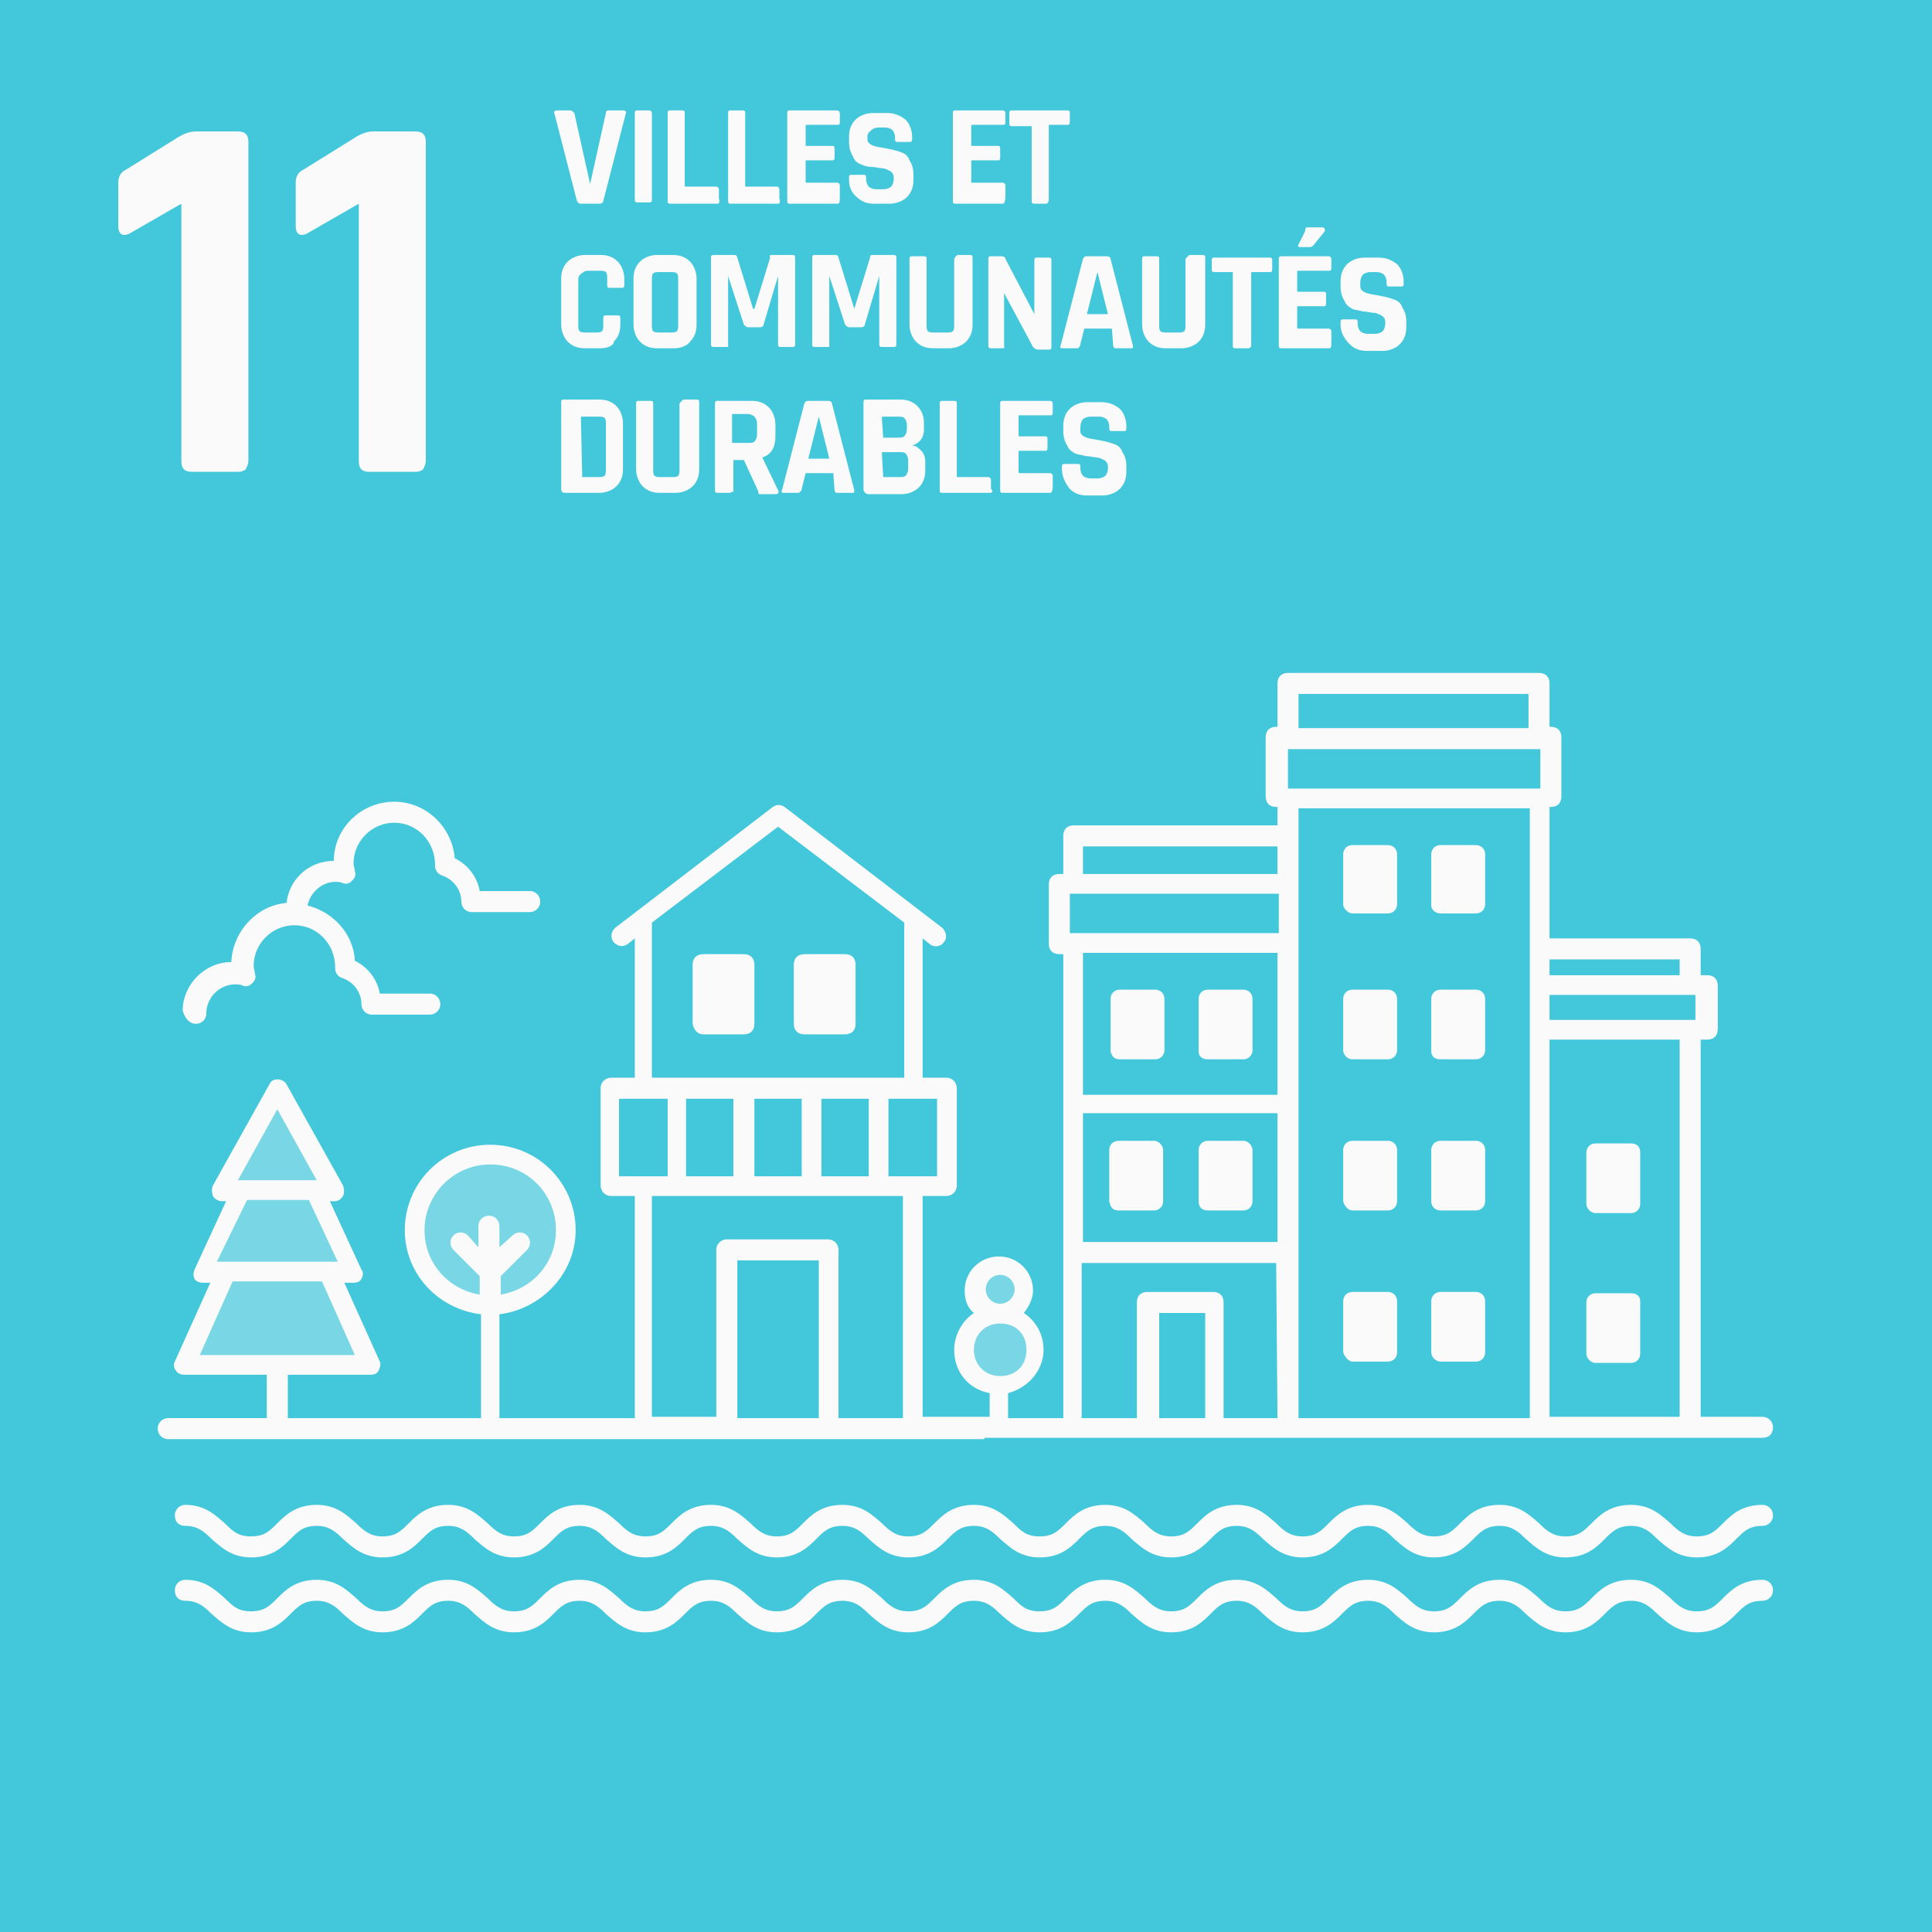 <?xml version="1.0" encoding="utf-8"?>
<!-- Generator: Adobe Illustrator 23.1.0, SVG Export Plug-In . SVG Version: 6.00 Build 0)  -->
<svg version="1.1" id="Calque_1" xmlns="http://www.w3.org/2000/svg" xmlns:xlink="http://www.w3.org/1999/xlink" x="0px" y="0px"
	 viewBox="0 0 147 147" style="enable-background:new 0 0 147 147;" xml:space="preserve">
<style type="text/css">
	.st0{fill:#42C7DB;}
	.st1{enable-background:new    ;}
	.st2{fill:#FAFAFA;}
	.st3{opacity:0.3;fill:#FAFAFA;enable-background:new    ;}
</style>
<g>
	<rect class="st0" width="147" height="147"/>
</g>
<g class="st1">
	<path class="st2" d="M9,17.2v-3.3c0-0.5,0.2-0.8,0.6-1l3.7-2.3c0.6-0.4,1.1-0.6,1.6-0.6h3.2c0.6,0,0.8,0.3,0.8,0.8v24.2
		c0,0.3-0.1,0.5-0.2,0.7c-0.1,0.1-0.3,0.2-0.6,0.2h-3.5c-0.6,0-0.8-0.3-0.8-0.8V15.5l-4,2.3C9.3,18,9,17.8,9,17.2z"/>
	<path class="st2" d="M22.5,17.2v-3.3c0-0.5,0.2-0.8,0.6-1l3.7-2.3c0.6-0.4,1.1-0.6,1.6-0.6h3.2c0.6,0,0.8,0.3,0.8,0.8v24.2
		c0,0.3-0.1,0.5-0.2,0.7c-0.1,0.1-0.3,0.2-0.6,0.2h-3.5c-0.6,0-0.8-0.3-0.8-0.8V15.5l-4,2.3C22.8,18,22.5,17.8,22.5,17.2z"/>
</g>
<g>
	<path class="st2" d="M45.6,15.5h-1.4c-0.2,0-0.2-0.1-0.3-0.2l-1.7-6.6c-0.1-0.2,0-0.3,0.2-0.3h1c0.1,0,0.2,0.1,0.3,0.2l1.2,5.4l0,0
		l1.2-5.4c0-0.2,0.1-0.2,0.3-0.2h1c0.2,0,0.3,0.1,0.2,0.3l-1.7,6.6C45.9,15.4,45.8,15.5,45.6,15.5z"/>
	<path class="st2" d="M49.6,8.6v6.6c0,0.2-0.1,0.2-0.2,0.2h-0.9c-0.2,0-0.2-0.1-0.2-0.2V8.6c0-0.2,0.1-0.2,0.2-0.2h0.9
		C49.5,8.4,49.6,8.5,49.6,8.6z"/>
	<path class="st2" d="M54.6,15.5H51c-0.2,0-0.2-0.1-0.2-0.2V8.6c0-0.2,0.1-0.2,0.2-0.2h0.9c0.2,0,0.2,0.1,0.2,0.2v5.5
		c0,0.1,0,0.1,0.1,0.1h2.3c0.1,0,0.2,0.1,0.2,0.2v0.7C54.8,15.4,54.7,15.5,54.6,15.5z"/>
	<path class="st2" d="M59.2,15.5h-3.6c-0.2,0-0.2-0.1-0.2-0.2V8.6c0-0.2,0.1-0.2,0.2-0.2h0.9c0.2,0,0.2,0.1,0.2,0.2v5.5
		c0,0.1,0,0.1,0.1,0.1h2.3c0.1,0,0.2,0.1,0.2,0.2v0.7C59.4,15.4,59.3,15.5,59.2,15.5z"/>
	<path class="st2" d="M63.7,15.5h-3.6c-0.2,0-0.2-0.1-0.2-0.2V8.6c0-0.2,0.1-0.2,0.2-0.2h3.6c0.1,0,0.2,0.1,0.2,0.2v0.7
		c0,0.2-0.1,0.2-0.2,0.2h-2.3c-0.1,0-0.1,0-0.1,0.1V11c0,0.1,0,0.1,0.1,0.1h1.9c0.2,0,0.2,0.1,0.2,0.2V12c0,0.2-0.1,0.2-0.2,0.2
		h-1.9c-0.1,0-0.1,0-0.1,0.1v1.5c0,0.1,0,0.1,0.1,0.1h2.3c0.1,0,0.2,0.1,0.2,0.2v0.7C63.9,15.4,63.9,15.5,63.7,15.5z"/>
	<path class="st2" d="M64.6,13.7v-0.2c0-0.2,0.1-0.2,0.2-0.2h0.9c0.2,0,0.2,0.1,0.2,0.2v0.1c0,0.3,0.1,0.5,0.2,0.6s0.3,0.2,0.6,0.2
		h0.5c0.3,0,0.5-0.1,0.6-0.2c0.1-0.1,0.2-0.3,0.2-0.6v-0.1c0-0.2-0.1-0.4-0.3-0.5c-0.2-0.1-0.4-0.2-0.6-0.2s-0.5-0.1-0.8-0.1
		s-0.6-0.1-0.8-0.2c-0.3-0.1-0.5-0.3-0.6-0.6c-0.2-0.3-0.3-0.7-0.3-1.1v-0.4c0-0.6,0.2-1,0.5-1.3s0.8-0.5,1.3-0.5h1.1
		c0.6,0,1,0.2,1.4,0.5c0.3,0.3,0.5,0.8,0.5,1.3v0.2c0,0.2-0.1,0.2-0.2,0.2h-0.9c-0.2,0-0.2-0.1-0.2-0.2v-0.1c0-0.3-0.1-0.5-0.2-0.6
		s-0.3-0.2-0.6-0.2h-0.4c-0.3,0-0.5,0.1-0.6,0.2S66,10.1,66,10.4v0.2c0,0.3,0.3,0.5,0.9,0.6s1.2,0.2,1.7,0.4
		c0.3,0.1,0.5,0.3,0.6,0.6c0.2,0.3,0.3,0.6,0.3,1.1v0.4c0,0.6-0.2,1-0.5,1.3s-0.8,0.5-1.3,0.5h-1.2c-0.6,0-1-0.2-1.3-0.5
		C64.8,14.7,64.6,14.2,64.6,13.7z"/>
	<path class="st2" d="M76.3,15.5h-3.6c-0.2,0-0.2-0.1-0.2-0.2V8.6c0-0.2,0.1-0.2,0.2-0.2h3.6c0.1,0,0.2,0.1,0.2,0.2v0.7
		c0,0.2-0.1,0.2-0.2,0.2H74c-0.1,0-0.1,0-0.1,0.1V11c0,0.1,0,0.1,0.1,0.1h1.9c0.2,0,0.2,0.1,0.2,0.2V12c0,0.2-0.1,0.2-0.2,0.2H74
		c-0.1,0-0.1,0-0.1,0.1v1.5c0,0.1,0,0.1,0.1,0.1h2.3c0.1,0,0.2,0.1,0.2,0.2v0.7C76.5,15.4,76.4,15.5,76.3,15.5z"/>
	<path class="st2" d="M79.6,15.5h-0.9c-0.2,0-0.2-0.1-0.2-0.2V9.7c0-0.1,0-0.1-0.1-0.1H77c-0.2,0-0.2-0.1-0.2-0.2V8.6
		c0-0.2,0.1-0.2,0.2-0.2h4.2c0.2,0,0.2,0.1,0.2,0.2v0.7c0,0.2-0.1,0.2-0.2,0.2h-1.3c-0.1,0-0.1,0-0.1,0.1v5.5
		C79.8,15.4,79.7,15.5,79.6,15.5z"/>
	<path class="st2" d="M45.7,26.5h-1.2c-0.6,0-1-0.2-1.3-0.5s-0.5-0.8-0.5-1.3v-3.5c0-0.6,0.2-1,0.5-1.3s0.8-0.5,1.3-0.5h1.2
		c0.6,0,1,0.2,1.3,0.5s0.5,0.8,0.5,1.3v0.5c0,0.2-0.1,0.2-0.2,0.2h-0.9c-0.2,0-0.2-0.1-0.2-0.2v-0.5c0-0.2,0-0.4-0.1-0.5
		s-0.3-0.1-0.5-0.1h-0.7c-0.2,0-0.4,0-0.5,0.1C44.1,20.9,44,21,44,21.3v3.4c0,0.2,0,0.4,0.1,0.5s0.3,0.1,0.5,0.1h0.7
		c0.2,0,0.4,0,0.5-0.1s0.1-0.3,0.1-0.5v-0.5c0-0.2,0.1-0.2,0.2-0.2H47c0.2,0,0.2,0.1,0.2,0.2v0.5c0,0.6-0.2,1-0.5,1.3
		C46.7,26.3,46.2,26.5,45.7,26.5z"/>
	<path class="st2" d="M51.3,26.5H50c-0.6,0-1-0.2-1.3-0.5s-0.5-0.8-0.5-1.3v-3.5c0-0.6,0.2-1,0.5-1.3s0.8-0.5,1.3-0.5h1.2
		c0.6,0,1,0.2,1.3,0.5s0.5,0.8,0.5,1.3v3.5c0,0.6-0.2,1-0.5,1.3C52.3,26.3,51.8,26.5,51.3,26.5z M50.2,25.3H51c0.2,0,0.4,0,0.5-0.1
		s0.1-0.3,0.1-0.5v-3.4c0-0.2,0-0.4-0.1-0.5s-0.3-0.1-0.5-0.1h-0.8c-0.2,0-0.4,0-0.5,0.1s-0.1,0.3-0.1,0.5v3.4c0,0.2,0,0.4,0.1,0.5
		S50,25.3,50.2,25.3z"/>
	<path class="st2" d="M58.7,19.4h1.6c0.2,0,0.2,0.1,0.2,0.2v6.6c0,0.2-0.1,0.2-0.2,0.2h-0.9c-0.2,0-0.2-0.1-0.2-0.2V21l0,0l-1.1,3.7
		c0,0.1-0.1,0.2-0.3,0.2h-0.9c-0.1,0-0.2-0.1-0.3-0.2L55.4,21l0,0v5.2c0,0.1,0,0.1,0,0.2c0,0-0.1,0-0.2,0h-0.9
		c-0.2,0-0.2-0.1-0.2-0.2v-6.6c0-0.2,0.1-0.2,0.2-0.2h1.6c0.1,0,0.2,0.1,0.2,0.2l1.2,3.9h0.1l1.2-3.9C58.5,19.5,58.6,19.4,58.7,19.4
		z"/>
	<path class="st2" d="M66.4,19.4H68c0.2,0,0.2,0.1,0.2,0.2v6.6c0,0.2-0.1,0.2-0.2,0.2h-0.9c-0.2,0-0.2-0.1-0.2-0.2V21l0,0l-1.1,3.7
		c0,0.1-0.1,0.2-0.3,0.2h-0.9c-0.1,0-0.2-0.1-0.3-0.2L63.1,21l0,0v5.2c0,0.1,0,0.1,0,0.2c0,0-0.1,0-0.2,0H62c-0.2,0-0.2-0.1-0.2-0.2
		v-6.6c0-0.2,0.1-0.2,0.2-0.2h1.6c0.1,0,0.2,0.1,0.2,0.2l1.2,3.9h0l1.2-3.9C66.2,19.5,66.2,19.4,66.4,19.4z"/>
	<path class="st2" d="M72.9,19.4h0.9c0.2,0,0.2,0.1,0.2,0.2v5.1c0,0.6-0.2,1-0.5,1.3s-0.8,0.5-1.3,0.5H71c-0.6,0-1-0.2-1.3-0.5
		s-0.5-0.8-0.5-1.3v-5c0-0.2,0.1-0.2,0.2-0.2h0.9c0.2,0,0.2,0.1,0.2,0.2v5c0,0.2,0,0.4,0.1,0.5s0.3,0.1,0.5,0.1H72
		c0.2,0,0.4,0,0.5-0.1s0.1-0.3,0.1-0.5v-5C72.7,19.5,72.8,19.4,72.9,19.4z"/>
	<path class="st2" d="M76.3,26.5h-0.9c-0.2,0-0.2-0.1-0.2-0.2v-6.6c0-0.2,0.1-0.2,0.2-0.2h0.8c0.2,0,0.3,0.1,0.3,0.2l2.2,4.2l0,0
		v-4.1c0-0.2,0.1-0.2,0.2-0.2h0.9c0.2,0,0.2,0.1,0.2,0.2v6.6c0,0.2-0.1,0.2-0.2,0.2H79c-0.2,0-0.3-0.1-0.4-0.2l-2.2-4.1l0,0v4.1
		C76.5,26.4,76.4,26.5,76.3,26.5z"/>
	<path class="st2" d="M81.9,26.5h-1.1c-0.1,0-0.2-0.1-0.1-0.2l1.7-6.6c0.1-0.2,0.2-0.2,0.3-0.2h1.5c0.2,0,0.3,0.1,0.3,0.2l1.7,6.6
		c0,0.2,0,0.2-0.1,0.2H85c-0.1,0-0.1,0-0.2,0c0,0-0.1-0.1-0.1-0.2L84.6,25h-2.1l-0.3,1.2c0,0.1,0,0.1-0.1,0.2
		C82.1,26.5,82,26.5,81.9,26.5z M83.5,20.7l-0.8,3.2h1.6L83.5,20.7L83.5,20.7z"/>
	<path class="st2" d="M90.6,19.4h0.9c0.2,0,0.2,0.1,0.2,0.2v5.1c0,0.6-0.2,1-0.5,1.3s-0.8,0.5-1.3,0.5h-1.2c-0.6,0-1-0.2-1.3-0.5
		s-0.5-0.8-0.5-1.3v-5c0-0.2,0.1-0.2,0.2-0.2H88c0.2,0,0.2,0.1,0.2,0.2v5c0,0.2,0,0.4,0.1,0.5s0.3,0.1,0.5,0.1h0.8
		c0.2,0,0.4,0,0.5-0.1s0.1-0.3,0.1-0.5v-5C90.4,19.5,90.4,19.4,90.6,19.4z"/>
	<path class="st2" d="M95,26.5h-1c-0.2,0-0.2-0.1-0.2-0.2v-5.5c0-0.1,0-0.1-0.1-0.1h-1.3c-0.2,0-0.2-0.1-0.2-0.2v-0.7
		c0-0.2,0.1-0.2,0.2-0.2h4.2c0.2,0,0.2,0.1,0.2,0.2v0.7c0,0.2-0.1,0.2-0.2,0.2h-1.3c-0.1,0-0.1,0-0.1,0.1v5.5
		C95.2,26.4,95.1,26.5,95,26.5z"/>
	<path class="st2" d="M101.1,26.5h-3.6c-0.2,0-0.2-0.1-0.2-0.2v-6.6c0-0.2,0.1-0.2,0.2-0.2h3.6c0.1,0,0.2,0.1,0.2,0.2v0.7
		c0,0.2-0.1,0.2-0.2,0.2h-2.3c-0.1,0-0.1,0-0.1,0.1v1.4c0,0.1,0,0.1,0.1,0.1h1.9c0.2,0,0.2,0.1,0.2,0.2v0.7c0,0.2-0.1,0.2-0.2,0.2
		h-1.9c-0.1,0-0.1,0-0.1,0.1v1.5c0,0.1,0,0.1,0.1,0.1h2.3c0.1,0,0.2,0.1,0.2,0.2v0.7C101.3,26.4,101.3,26.5,101.1,26.5z M99.5,17.3
		h1.1c0.1,0,0.1,0,0.2,0.1c0,0,0,0.1,0,0.2l-0.9,1.1c-0.1,0.1-0.2,0.1-0.3,0.1h-0.7c-0.1,0-0.2-0.1-0.1-0.2l0.5-1
		C99.3,17.3,99.4,17.3,99.5,17.3z"/>
	<path class="st2" d="M102,24.7v-0.2c0-0.2,0.1-0.2,0.2-0.2h0.9c0.2,0,0.2,0.1,0.2,0.2v0.1c0,0.3,0.1,0.5,0.2,0.6s0.3,0.2,0.6,0.2
		h0.5c0.3,0,0.5-0.1,0.6-0.2s0.2-0.3,0.2-0.6v-0.1c0-0.2-0.1-0.4-0.3-0.5c-0.2-0.1-0.4-0.2-0.6-0.2s-0.5-0.1-0.8-0.1
		c-0.3-0.1-0.6-0.1-0.8-0.2s-0.5-0.3-0.6-0.6c-0.2-0.3-0.3-0.7-0.3-1.1v-0.4c0-0.6,0.2-1,0.5-1.3s0.8-0.5,1.3-0.5h1.1
		c0.6,0,1,0.2,1.4,0.5c0.3,0.3,0.5,0.8,0.5,1.3v0.2c0,0.2-0.1,0.2-0.2,0.2h-0.9c-0.2,0-0.2-0.1-0.2-0.2v-0.1c0-0.3-0.1-0.5-0.2-0.6
		s-0.3-0.2-0.6-0.2h-0.4c-0.3,0-0.5,0.1-0.6,0.2s-0.2,0.3-0.2,0.7v0.2c0,0.3,0.3,0.5,0.9,0.6s1.2,0.2,1.7,0.4
		c0.3,0.1,0.5,0.3,0.6,0.6c0.2,0.3,0.3,0.6,0.3,1.1v0.4c0,0.6-0.2,1-0.5,1.3s-0.8,0.5-1.3,0.5H104c-0.6,0-1-0.2-1.3-0.5
		C102.2,25.7,102,25.2,102,24.7z"/>
	<path class="st2" d="M42.7,37.2v-6.6c0-0.2,0.1-0.2,0.2-0.2h2.7c0.6,0,1,0.2,1.3,0.5s0.5,0.8,0.5,1.3v3.5c0,0.6-0.2,1-0.5,1.3
		s-0.8,0.5-1.3,0.5H43C42.8,37.5,42.7,37.4,42.7,37.2z M44.3,36.3h1.2c0.2,0,0.4,0,0.5-0.1s0.1-0.3,0.1-0.5v-3.4
		c0-0.2,0-0.4-0.1-0.5s-0.3-0.1-0.5-0.1h-1.2c-0.1,0-0.1,0-0.1,0.1L44.3,36.3C44.1,36.2,44.2,36.3,44.3,36.3z"/>
	<path class="st2" d="M52.1,30.4H53c0.2,0,0.2,0.1,0.2,0.2v5.1c0,0.6-0.2,1-0.5,1.3s-0.8,0.5-1.3,0.5h-1.2c-0.6,0-1-0.2-1.3-0.5
		s-0.5-0.8-0.5-1.3v-5c0-0.2,0.1-0.2,0.2-0.2h0.9c0.2,0,0.2,0.1,0.2,0.2v5c0,0.2,0,0.4,0.1,0.5s0.3,0.1,0.5,0.1h0.8
		c0.2,0,0.4,0,0.5-0.1s0.1-0.3,0.1-0.5v-5C51.9,30.5,51.9,30.4,52.1,30.4z"/>
	<path class="st2" d="M55.5,37.5h-0.9c-0.2,0-0.2-0.1-0.2-0.2v-6.6c0-0.2,0.1-0.2,0.2-0.2h2.6c0.6,0,1,0.2,1.3,0.5s0.5,0.8,0.5,1.3
		v0.9c0,0.8-0.3,1.4-1,1.6l0,0l1.2,2.5c0.1,0.2,0,0.3-0.2,0.3h-0.9c-0.1,0-0.2,0-0.3,0s-0.1-0.1-0.1-0.2L56.6,35h-0.7
		c-0.1,0-0.1,0-0.1,0.1v2.3C55.7,37.4,55.6,37.5,55.5,37.5z M55.8,33.7h1.1c0.2,0,0.4,0,0.5-0.1s0.2-0.3,0.2-0.5v-0.9
		c0-0.2-0.1-0.4-0.2-0.5c-0.1-0.1-0.3-0.2-0.5-0.2h-1.1c-0.1,0-0.1,0-0.1,0.1v1.9C55.7,33.7,55.7,33.7,55.8,33.7z"/>
	<path class="st2" d="M60.7,37.5h-1.1c-0.1,0-0.2-0.1-0.1-0.2l1.7-6.6c0.1-0.2,0.2-0.2,0.3-0.2H63c0.2,0,0.3,0.1,0.3,0.2l1.7,6.6
		c0,0.2,0,0.2-0.1,0.2h-1.1c-0.1,0-0.1,0-0.2,0c0,0-0.1-0.1-0.1-0.2L63.4,36h-2.1L61,37.2c0,0.1,0,0.1-0.1,0.2
		C60.8,37.5,60.8,37.5,60.7,37.5z M62.3,31.7l-0.8,3.2h1.6L62.3,31.7L62.3,31.7z"/>
	<path class="st2" d="M65.7,37.2v-6.6c0-0.2,0.1-0.2,0.2-0.2h2.6c0.6,0,1,0.2,1.3,0.5s0.5,0.7,0.5,1.3v0.5c0,0.6-0.3,1-0.9,1.2
		c0.3,0,0.5,0.2,0.7,0.4s0.3,0.5,0.3,0.8v0.7c0,0.6-0.2,1-0.5,1.3s-0.8,0.5-1.3,0.5H66C65.8,37.5,65.7,37.4,65.7,37.2z M67.2,33.3
		h1.1c0.2,0,0.4,0,0.5-0.1s0.2-0.3,0.2-0.5v-0.4c0-0.2-0.1-0.4-0.2-0.5s-0.3-0.1-0.5-0.1h-1.1c-0.1,0-0.1,0-0.1,0.1L67.2,33.3
		C67.1,33.2,67.2,33.3,67.2,33.3z M67.2,36.3h1.2c0.2,0,0.4,0,0.5-0.1s0.2-0.3,0.2-0.5V35c0-0.2-0.1-0.4-0.2-0.5s-0.3-0.1-0.5-0.1
		h-1.2c-0.1,0-0.1,0-0.1,0.1L67.2,36.3C67.1,36.3,67.2,36.3,67.2,36.3z"/>
	<path class="st2" d="M75.3,37.5h-3.6c-0.2,0-0.2-0.1-0.2-0.2v-6.6c0-0.2,0.1-0.2,0.2-0.2h0.9c0.2,0,0.2,0.1,0.2,0.2v5.5
		c0,0.1,0,0.1,0.1,0.1h2.3c0.1,0,0.2,0.1,0.2,0.2v0.7C75.6,37.4,75.5,37.5,75.3,37.5z"/>
	<path class="st2" d="M79.9,37.5h-3.6c-0.2,0-0.2-0.1-0.2-0.2v-6.6c0-0.2,0.1-0.2,0.2-0.2h3.6c0.1,0,0.2,0.1,0.2,0.2v0.7
		c0,0.2-0.1,0.2-0.2,0.2h-2.3c-0.1,0-0.1,0-0.1,0.1v1.4c0,0.1,0,0.1,0.1,0.1h1.9c0.2,0,0.2,0.1,0.2,0.2v0.7c0,0.2-0.1,0.2-0.2,0.2
		h-1.9c-0.1,0-0.1,0-0.1,0.1v1.5c0,0.1,0,0.1,0.1,0.1h2.3c0.1,0,0.2,0.1,0.2,0.2v0.7C80.1,37.4,80,37.5,79.9,37.5z"/>
	<path class="st2" d="M80.8,35.7v-0.2c0-0.2,0.1-0.2,0.2-0.2h1c0.2,0,0.2,0.1,0.2,0.2v0.1c0,0.3,0.1,0.5,0.2,0.6s0.3,0.2,0.6,0.2
		h0.5c0.3,0,0.5-0.1,0.6-0.2c0.1-0.1,0.2-0.3,0.2-0.6v-0.1c0-0.2-0.1-0.4-0.3-0.5c-0.2-0.1-0.4-0.2-0.6-0.2s-0.5-0.1-0.8-0.1
		c-0.3-0.1-0.6-0.1-0.8-0.2s-0.5-0.3-0.6-0.6c-0.2-0.3-0.3-0.7-0.3-1.1v-0.4c0-0.6,0.2-1,0.5-1.3s0.8-0.5,1.3-0.5h1.1
		c0.6,0,1,0.2,1.4,0.5c0.3,0.3,0.5,0.8,0.5,1.3v0.2c0,0.2-0.1,0.2-0.2,0.2h-0.9c-0.2,0-0.2-0.1-0.2-0.2v-0.1c0-0.3-0.1-0.5-0.2-0.6
		s-0.3-0.2-0.6-0.2H83c-0.3,0-0.5,0.1-0.6,0.2s-0.2,0.3-0.2,0.7v0.2c0,0.3,0.3,0.5,0.9,0.6s1.2,0.2,1.7,0.4c0.3,0.1,0.5,0.3,0.6,0.6
		c0.2,0.3,0.3,0.6,0.3,1.1v0.4c0,0.6-0.2,1-0.5,1.3s-0.8,0.5-1.3,0.5h-1.2c-0.6,0-1-0.2-1.3-0.5C81,36.7,80.8,36.2,80.8,35.7z"/>
</g>
<g>
	<path class="st2" d="M61.2,78.7h3.1c0.5,0,0.8-0.3,0.8-0.8v-4.5c0-0.5-0.3-0.8-0.8-0.8h-3.1c-0.5,0-0.8,0.3-0.8,0.8v4.5
		C60.4,78.4,60.7,78.7,61.2,78.7z"/>
	<path class="st2" d="M53.5,78.7h3.1c0.5,0,0.8-0.3,0.8-0.8v-4.5c0-0.5-0.3-0.8-0.8-0.8h-3.1c-0.5,0-0.8,0.3-0.8,0.8v4.5
		C52.8,78.4,53.1,78.7,53.5,78.7z"/>
	<path class="st3" d="M28.4,103.6l-3.9-7h1.4c0.4,0,0.7-0.4,0.5-0.8l-3.1-5.6h1c0.4,0,0.7-0.4,0.4-0.8L21.4,84
		c-0.2-0.4-0.7-0.3-0.9,0l-2.6,5.4c-0.2,0.3,0.1,0.8,0.5,0.8h0.9L16,95.8c-0.2,0.3,0,0.8,0.5,0.8H18l-4.1,7c-0.2,0.3,0,0.8,0.5,0.8
		h13.5C28.3,104.3,28.5,103.9,28.4,103.6z"/>
	<circle class="st3" cx="37.3" cy="93.6" r="5.4"/>
	<g>
		<path class="st2" d="M134.1,114.5c-1.6,0-2.4,0.8-3,1.4s-1,1-2,1c-0.9,0-1.4-0.4-2-1c-0.7-0.6-1.5-1.4-3-1.4c-1.6,0-2.4,0.8-3,1.4
			s-1,1-2,1c-0.9,0-1.4-0.4-2-1c-0.7-0.6-1.5-1.4-3-1.4c-1.6,0-2.4,0.8-3,1.4s-1,1-2,1c-0.9,0-1.4-0.4-2-1c-0.7-0.6-1.5-1.4-3-1.4
			c-1.6,0-2.4,0.8-3,1.4s-1,1-2,1c-0.9,0-1.4-0.4-2-1c-0.7-0.6-1.5-1.4-3-1.4c-1.6,0-2.4,0.8-3,1.4s-1,1-2,1c-0.9,0-1.4-0.4-2-1
			c-0.7-0.6-1.5-1.4-3-1.4c-1.6,0-2.4,0.8-3,1.4s-1,1-2,1s-1.4-0.4-2-1c-0.7-0.6-1.5-1.4-3-1.4l0,0l0,0c-1.6,0-2.4,0.8-3,1.4
			s-1,1-2,1c-0.9,0-1.4-0.4-2-1c-0.7-0.6-1.5-1.4-3-1.4c-1.6,0-2.4,0.8-3,1.4s-1,1-2,1c-0.9,0-1.4-0.4-2-1c-0.7-0.6-1.5-1.4-3-1.4
			c-1.6,0-2.4,0.8-3,1.4s-1,1-2,1c-0.9,0-1.4-0.4-2-1c-0.7-0.6-1.5-1.4-3-1.4c-1.6,0-2.4,0.8-3,1.4s-1,1-2,1c-0.9,0-1.4-0.4-2-1
			c-0.7-0.6-1.5-1.4-3-1.4c-1.6,0-2.4,0.8-3,1.4s-1,1-2,1c-0.9,0-1.4-0.4-2-1c-0.7-0.6-1.5-1.4-3-1.4c-1.6,0-2.4,0.8-3,1.4s-1,1-2,1
			s-1.4-0.4-2-1c-0.7-0.6-1.5-1.4-3-1.4c-0.4,0-0.8,0.3-0.8,0.8s0.3,0.8,0.8,0.8c0.9,0,1.4,0.4,2,1c0.7,0.6,1.5,1.4,3,1.4
			c1.6,0,2.4-0.8,3-1.4s1-1,2-1c0.9,0,1.4,0.4,2,1c0.7,0.6,1.5,1.4,3,1.4c1.6,0,2.4-0.8,3-1.4c0.6-0.6,1-1,2-1c0.9,0,1.4,0.4,2,1
			c0.7,0.6,1.5,1.4,3,1.4c1.6,0,2.4-0.8,3-1.4s1-1,2-1c0.9,0,1.4,0.4,2,1c0.7,0.6,1.5,1.4,3,1.4c1.6,0,2.4-0.8,3-1.4s1-1,2-1
			c0.9,0,1.4,0.4,2,1c0.7,0.6,1.5,1.4,3,1.4c1.6,0,2.4-0.8,3-1.4s1-1,2-1c0.9,0,1.4,0.4,2,1c0.7,0.6,1.5,1.4,3,1.4
			c1.6,0,2.4-0.8,3-1.4s1-1,2-1l0,0l0,0c0.9,0,1.4,0.4,2,1c0.7,0.6,1.5,1.4,3,1.4c1.6,0,2.4-0.8,3-1.4s1-1,2-1c0.9,0,1.4,0.4,2,1
			c0.7,0.6,1.5,1.4,3,1.4c1.6,0,2.4-0.8,3-1.4s1-1,2-1c0.9,0,1.4,0.4,2,1c0.7,0.6,1.5,1.4,3,1.4c1.6,0,2.4-0.8,3-1.4s1-1,2-1
			c0.9,0,1.4,0.4,2,1c0.7,0.6,1.5,1.4,3,1.4c1.6,0,2.4-0.8,3-1.4s1-1,2-1c0.9,0,1.4,0.4,2,1c0.7,0.6,1.5,1.4,3,1.4
			c1.6,0,2.4-0.8,3-1.4s1-1,2-1c0.9,0,1.4,0.4,2,1c0.7,0.6,1.5,1.4,3,1.4c1.6,0,2.4-0.8,3-1.4s1-1,2-1c0.4,0,0.8-0.3,0.8-0.8
			S134.5,114.5,134.1,114.5z"/>
		<path class="st2" d="M134.1,120.2c-1.6,0-2.4,0.8-3,1.4s-1,1-2,1c-0.9,0-1.4-0.4-2-1c-0.7-0.6-1.5-1.4-3-1.4c-1.6,0-2.4,0.8-3,1.4
			s-1,1-2,1c-0.9,0-1.4-0.4-2-1c-0.7-0.6-1.5-1.4-3-1.4c-1.6,0-2.4,0.8-3,1.4s-1,1-2,1c-0.9,0-1.4-0.4-2-1c-0.7-0.6-1.5-1.4-3-1.4
			c-1.6,0-2.4,0.8-3,1.4s-1,1-2,1c-0.9,0-1.4-0.4-2-1c-0.7-0.6-1.5-1.4-3-1.4c-1.6,0-2.4,0.8-3,1.4s-1,1-2,1c-0.9,0-1.4-0.4-2-1
			c-0.7-0.6-1.5-1.4-3-1.4c-1.6,0-2.4,0.8-3,1.4s-1,1-2,1s-1.4-0.4-2-1c-0.7-0.6-1.5-1.4-3-1.4l0,0l0,0c-1.6,0-2.4,0.8-3,1.4
			s-1,1-2,1c-0.9,0-1.4-0.4-2-1c-0.7-0.6-1.5-1.4-3-1.4c-1.6,0-2.4,0.8-3,1.4s-1,1-2,1c-0.9,0-1.4-0.4-2-1c-0.7-0.6-1.5-1.4-3-1.4
			c-1.6,0-2.4,0.8-3,1.4s-1,1-2,1c-0.9,0-1.4-0.4-2-1c-0.7-0.6-1.5-1.4-3-1.4c-1.6,0-2.4,0.8-3,1.4s-1,1-2,1c-0.9,0-1.4-0.4-2-1
			c-0.7-0.6-1.5-1.4-3-1.4c-1.6,0-2.4,0.8-3,1.4s-1,1-2,1c-0.9,0-1.4-0.4-2-1c-0.7-0.6-1.5-1.4-3-1.4c-1.6,0-2.4,0.8-3,1.4s-1,1-2,1
			s-1.4-0.4-2-1c-0.7-0.6-1.5-1.4-3-1.4c-0.4,0-0.8,0.3-0.8,0.8s0.3,0.8,0.8,0.8c0.9,0,1.4,0.4,2,1c0.7,0.6,1.5,1.4,3,1.4
			c1.6,0,2.4-0.8,3-1.4s1-1,2-1c0.9,0,1.4,0.4,2,1c0.7,0.6,1.5,1.4,3,1.4c1.6,0,2.4-0.8,3-1.4c0.6-0.6,1-1,2-1c0.9,0,1.4,0.4,2,1
			c0.7,0.6,1.5,1.4,3,1.4c1.6,0,2.4-0.8,3-1.4s1-1,2-1c0.9,0,1.4,0.4,2,1c0.7,0.6,1.5,1.4,3,1.4c1.6,0,2.4-0.8,3-1.4s1-1,2-1
			c0.9,0,1.4,0.4,2,1c0.7,0.6,1.5,1.4,3,1.4c1.6,0,2.4-0.8,3-1.4s1-1,2-1c0.9,0,1.4,0.4,2,1c0.7,0.6,1.5,1.4,3,1.4
			c1.6,0,2.4-0.8,3-1.4s1-1,2-1l0,0l0,0c0.9,0,1.4,0.4,2,1c0.7,0.6,1.5,1.4,3,1.4c1.6,0,2.4-0.8,3-1.4s1-1,2-1c0.9,0,1.4,0.4,2,1
			c0.7,0.6,1.5,1.4,3,1.4c1.6,0,2.4-0.8,3-1.4s1-1,2-1c0.9,0,1.4,0.4,2,1c0.7,0.6,1.5,1.4,3,1.4c1.6,0,2.4-0.8,3-1.4s1-1,2-1
			c0.9,0,1.4,0.4,2,1c0.7,0.6,1.5,1.4,3,1.4c1.6,0,2.4-0.8,3-1.4s1-1,2-1c0.9,0,1.4,0.4,2,1c0.7,0.6,1.5,1.4,3,1.4
			c1.6,0,2.4-0.8,3-1.4s1-1,2-1c0.9,0,1.4,0.4,2,1c0.7,0.6,1.5,1.4,3,1.4c1.6,0,2.4-0.8,3-1.4s1-1,2-1c0.4,0,0.8-0.3,0.8-0.8
			S134.5,120.2,134.1,120.2z"/>
		<path class="st2" d="M14.9,77.9c0.4,0,0.8-0.3,0.8-0.8c0-1.2,1-2.2,2.2-2.2c0.2,0,0.4,0,0.6,0.1c0.3,0.1,0.5,0,0.7-0.2
			s0.3-0.4,0.2-0.7c0-0.2-0.1-0.4-0.1-0.6c0-1.7,1.4-3.1,3.1-3.1s3.1,1.4,3.1,3.2v0.1c0,0.3,0.2,0.6,0.5,0.7c0.9,0.3,1.5,1.1,1.5,2
			c0,0.4,0.3,0.8,0.8,0.8h4.4c0.4,0,0.8-0.3,0.8-0.8c0-0.4-0.3-0.8-0.8-0.8h-3.8c-0.2-1.1-0.9-2-1.9-2.5c-0.1-2-1.6-3.7-3.6-4.2
			c0.2-1,1.1-1.8,2.1-1.8c0.2,0,0.4,0,0.6,0.1c0.3,0.1,0.5,0,0.7-0.2s0.3-0.4,0.2-0.7c0-0.2-0.1-0.4-0.1-0.6c0-1.7,1.4-3.1,3.1-3.1
			s3.1,1.4,3.1,3.2v0.1c0,0.3,0.2,0.6,0.5,0.7c0.9,0.3,1.5,1.1,1.5,2c0,0.4,0.3,0.8,0.8,0.8h4.4c0.4,0,0.8-0.3,0.8-0.8
			c0-0.4-0.3-0.8-0.8-0.8h-3.8c-0.2-1.1-0.9-2-1.9-2.5C34.4,62.9,32.4,61,30,61c-2.5,0-4.6,2-4.6,4.5c-1.9,0-3.4,1.4-3.6,3.2
			c-2.3,0.2-4.1,2.2-4.2,4.5c-2,0-3.7,1.7-3.7,3.7C14.1,77.6,14.5,77.9,14.9,77.9z"/>
		<path class="st2" d="M109.6,80.6h2.7c0.4,0,0.7-0.3,0.7-0.7V76c0-0.4-0.3-0.7-0.7-0.7h-2.7c-0.4,0-0.7,0.3-0.7,0.7v4
			C108.9,80.4,109.2,80.6,109.6,80.6z"/>
		<path class="st2" d="M102.9,80.6h2.7c0.4,0,0.7-0.3,0.7-0.7V76c0-0.4-0.3-0.7-0.7-0.7h-2.7c-0.4,0-0.7,0.3-0.7,0.7v4
			C102.3,80.4,102.6,80.6,102.9,80.6z"/>
		<path class="st2" d="M91.9,80.6h2.7c0.4,0,0.7-0.3,0.7-0.7V76c0-0.4-0.3-0.7-0.7-0.7h-2.7c-0.4,0-0.7,0.3-0.7,0.7v4
			C91.2,80.4,91.5,80.6,91.9,80.6z"/>
		<path class="st2" d="M85.2,80.6h2.7c0.4,0,0.7-0.3,0.7-0.7V76c0-0.4-0.3-0.7-0.7-0.7h-2.7c-0.4,0-0.7,0.3-0.7,0.7v4
			C84.6,80.4,84.8,80.6,85.2,80.6z"/>
		<path class="st2" d="M109.6,92.1h2.7c0.4,0,0.7-0.3,0.7-0.7v-3.9c0-0.4-0.3-0.7-0.7-0.7h-2.7c-0.4,0-0.7,0.3-0.7,0.7v3.9
			C108.9,91.8,109.2,92.1,109.6,92.1z"/>
		<path class="st2" d="M102.9,92.1h2.7c0.4,0,0.7-0.3,0.7-0.7v-3.9c0-0.4-0.3-0.7-0.7-0.7h-2.7c-0.4,0-0.7,0.3-0.7,0.7v3.9
			C102.3,91.8,102.6,92.1,102.9,92.1z"/>
		<path class="st2" d="M91.9,92.1h2.7c0.4,0,0.7-0.3,0.7-0.7v-3.9c0-0.3-0.3-0.7-0.7-0.7h-2.7c-0.4,0-0.7,0.3-0.7,0.7v3.9
			C91.2,91.9,91.5,92.1,91.9,92.1z"/>
		<path class="st2" d="M85.1,92.1h2.7c0.4,0,0.7-0.3,0.7-0.7v-3.9c0-0.3-0.3-0.7-0.7-0.7h-2.7c-0.4,0-0.7,0.3-0.7,0.7v3.9
			C84.5,91.9,84.7,92.1,85.1,92.1z"/>
		<path class="st2" d="M109.6,103.6h2.7c0.4,0,0.7-0.3,0.7-0.7V99c0-0.4-0.3-0.7-0.7-0.7h-2.7c-0.4,0-0.7,0.3-0.7,0.7v3.9
			C108.9,103.2,109.2,103.6,109.6,103.6z"/>
		<path class="st2" d="M102.9,103.6h2.7c0.4,0,0.7-0.3,0.7-0.7V99c0-0.4-0.3-0.7-0.7-0.7h-2.7c-0.4,0-0.7,0.3-0.7,0.7v3.9
			C102.3,103.2,102.6,103.6,102.9,103.6z"/>
		<path class="st2" d="M109.6,69.5h2.7c0.4,0,0.7-0.3,0.7-0.7V65c0-0.4-0.3-0.7-0.7-0.7h-2.7c-0.4,0-0.7,0.3-0.7,0.7v3.9
			C108.9,69.2,109.2,69.5,109.6,69.5z"/>
		<path class="st2" d="M102.9,69.5h2.7c0.4,0,0.7-0.3,0.7-0.7V65c0-0.4-0.3-0.7-0.7-0.7h-2.7c-0.4,0-0.7,0.3-0.7,0.7v3.9
			C102.3,69.2,102.6,69.5,102.9,69.5z"/>
		<path class="st2" d="M74.9,109.4h59.2c0.5,0,0.8-0.3,0.8-0.8s-0.4-0.8-0.8-0.8h-4.7V79.1h0.5c0.5,0,0.8-0.3,0.8-0.8V75
			c0-0.5-0.3-0.8-0.8-0.8h-0.5v-2c0-0.5-0.3-0.8-0.8-0.8h-10.7v-10h0.1c0.5,0,0.8-0.3,0.8-0.8v-4.5c0-0.5-0.3-0.8-0.8-0.8h-0.1V52
			c0-0.5-0.3-0.8-0.8-0.8H98c-0.5,0-0.8,0.3-0.8,0.8v3.3h-0.1c-0.5,0-0.8,0.3-0.8,0.8v4.5c0,0.5,0.3,0.8,0.8,0.8h0.1v1.4H81.7
			c-0.5,0-0.8,0.3-0.8,0.8v2.9h-0.3c-0.5,0-0.8,0.3-0.8,0.8v4.5c0,0.5,0.3,0.8,0.8,0.8h0.3v35.3h-4.2V106c1.5-0.4,2.7-1.7,2.7-3.3
			c0-1.2-0.6-2.2-1.5-2.8c0.4-0.5,0.7-1.1,0.7-1.7c0-1.4-1.1-2.6-2.6-2.6c-1.4,0-2.6,1.1-2.6,2.6c0,0.7,0.2,1.3,0.7,1.7
			c-0.9,0.6-1.5,1.7-1.5,2.8c0,1.7,1.1,3,2.7,3.3v1.8c0,0-0.2,0-0.4,0h-1.1h-3.6V91H72c0.4,0,0.8-0.3,0.8-0.8v-7.4
			c0-0.4-0.3-0.8-0.8-0.8h-1.8V71.4l0.5,0.4c0.1,0.1,0.3,0.2,0.5,0.2s0.5-0.1,0.6-0.3c0.3-0.3,0.2-0.8-0.1-1.1l-12-9.2
			c-0.3-0.2-0.6-0.2-0.9,0l-12,9.2c-0.3,0.3-0.4,0.7-0.1,1.1c0.3,0.3,0.7,0.4,1.1,0.1l0.5-0.4V82h-1.8c-0.4,0-0.8,0.3-0.8,0.8v7.4
			c0,0.4,0.3,0.8,0.8,0.8h1.8v16.9H38V100c3.2-0.4,5.8-3.1,5.8-6.4c0-3.6-2.9-6.5-6.5-6.5s-6.5,2.9-6.5,6.5c0,3.3,2.5,6,5.8,6.4v7.9
			H21.9v-3.3h6.3c0.3,0,0.5-0.1,0.6-0.3c0.1-0.2,0.2-0.5,0.1-0.7l-2.7-6h0.7c0.3,0,0.5-0.1,0.6-0.3c0.1-0.2,0.2-0.5,0-0.7l-2.4-5.2
			h0.3c0.3,0,0.5-0.1,0.7-0.4c0.1-0.2,0.1-0.5,0-0.8l-4.3-7.7c-0.3-0.5-1.1-0.5-1.3,0l-4.3,7.7c-0.1,0.2-0.1,0.5,0,0.8
			c0.1,0.2,0.4,0.4,0.7,0.4h0.3l-2.4,5.2c-0.1,0.2-0.1,0.5,0,0.7s0.4,0.3,0.6,0.3H16l-2.7,6c-0.1,0.2-0.1,0.5,0.1,0.7
			c0.1,0.2,0.4,0.3,0.6,0.3h6.3v3.3h-7.5c-0.4,0-0.8,0.3-0.8,0.8c0,0.4,0.3,0.8,0.8,0.8h60.9h1.2V109.4z M117.9,73h9.9v1.2h-9.9V73z
			 M117.9,75.7H129v1.9h-11.1V75.7z M117.9,79.1h9.9v28.7h-9.9V79.1z M116.4,107.9H98.8V61.5h17.6V107.9z M98.8,52.8h17.5v2.6H98.8
			V52.8z M98,57h19.2v3H98V57z M91.7,107.9h-3.5v-8h3.5V107.9z M97.2,107.9h-4.1v-8.8c0-0.5-0.3-0.8-0.8-0.8h-5
			c-0.5,0-0.8,0.3-0.8,0.8v8.8h-4.2V96.1h14.8L97.2,107.9L97.2,107.9z M97.2,94.5H82.4v-9.8h14.8C97.2,84.7,97.2,94.5,97.2,94.5z
			 M97.2,83.3H82.4V72.5h14.8C97.2,72.5,97.2,83.3,97.2,83.3z M82.4,64.4h14.8v2.1H82.4V64.4z M81.4,68h15.9v3H81.4V68z M76.1,97
			c0.6,0,1.1,0.5,1.1,1.1s-0.5,1.1-1.1,1.1S75,98.7,75,98.1S75.5,97,76.1,97z M74.1,102.7c0-1.1,0.8-2,2-2s2,0.8,2,2s-0.8,2-2,2
			S74.1,103.8,74.1,102.7z M21.1,84.4l3,5.4h-5.8l0,0h-0.2L21.1,84.4z M18.8,91.3h4.7l2.2,4.7H25l0,0h-7.8l0,0h-0.7L18.8,91.3z
			 M15.2,103.1l2.5-5.6h6.8l2.5,5.6H15.2z M37.2,92.5c-0.4,0-0.8,0.3-0.8,0.8v1.6L35.6,94c-0.3-0.3-0.8-0.3-1.1,0s-0.3,0.8,0,1.1
			l2,2v1.4c-2.4-0.4-4.2-2.4-4.2-4.9c0-2.7,2.2-5,5-5s5,2.2,5,5c0,2.5-1.8,4.5-4.2,4.9v-1.4l2-2c0.3-0.3,0.3-0.8,0-1.1
			c-0.3-0.3-0.8-0.3-1.1,0l-1,0.9v-1.6C38,92.9,37.7,92.5,37.2,92.5z M71.3,83.6v5.9h-3.7v-5.9H71.3z M49.6,70.2l9.6-7.3l9.6,7.3V82
			H49.6V70.2z M66.1,83.6v5.9h-3.6v-5.9H66.1z M61,83.6v5.9h-3.6v-5.9H61z M55.8,83.6v5.9h-3.6v-5.9H55.8z M47.1,89.5v-5.9h3.7v5.9
			H47.1z M62.3,107.9h-6.2v-12h6.2V107.9z M68.7,107.9h-4.9V95.1c0-0.4-0.3-0.8-0.8-0.8h-7.7c-0.4,0-0.8,0.3-0.8,0.8v12.7h-4.9V91
			h19.1V107.9z"/>
		<path class="st2" d="M124.1,87h-2.7c-0.4,0-0.7,0.3-0.7,0.7v3.9c0,0.3,0.3,0.7,0.7,0.7h2.7c0.4,0,0.7-0.3,0.7-0.7v-3.9
			C124.8,87.2,124.5,87,124.1,87z"/>
		<path class="st2" d="M124.1,98.4h-2.7c-0.4,0-0.7,0.3-0.7,0.7v3.9c0,0.3,0.3,0.7,0.7,0.7h2.7c0.4,0,0.7-0.3,0.7-0.7v-4
			C124.8,98.6,124.5,98.4,124.1,98.4z"/>
	</g>
	<circle class="st3" cx="76" cy="98.2" r="1.6"/>
	<circle class="st3" cx="76" cy="102.8" r="2.3"/>
</g>
</svg>
